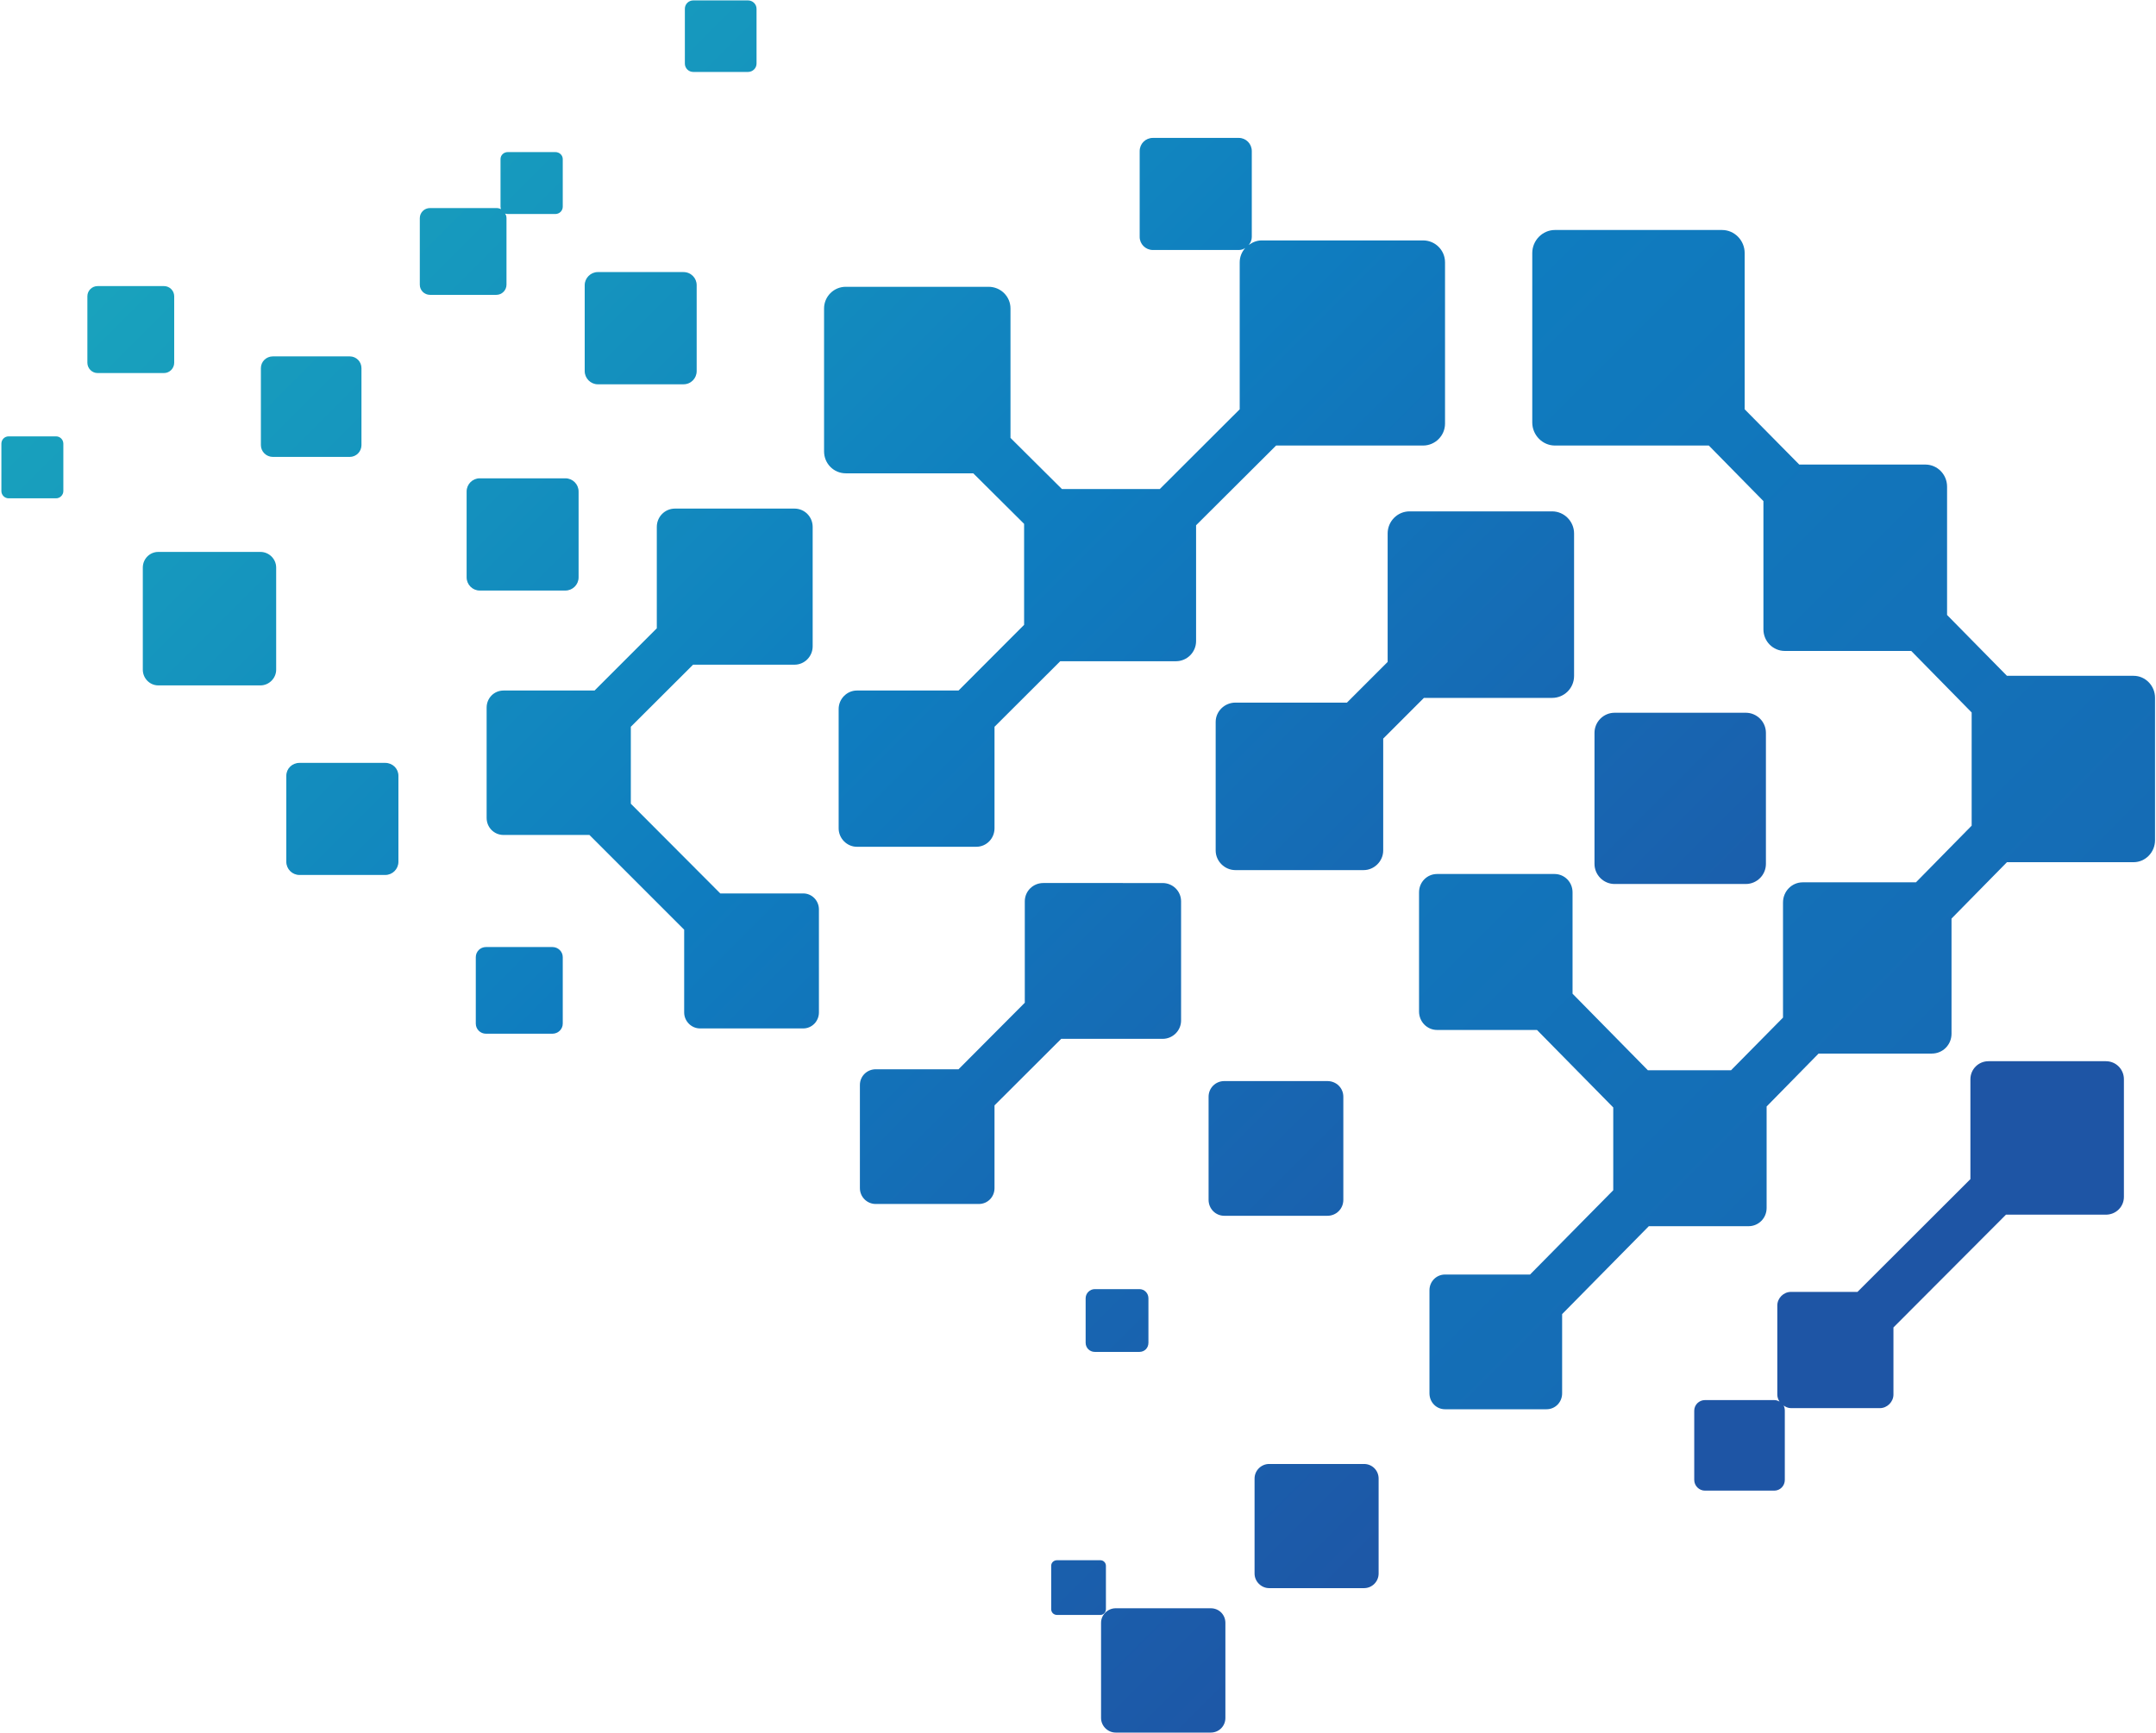 <svg version="1.2" xmlns="http://www.w3.org/2000/svg" viewBox="0 0 1552 1248" width="1552" height="1248"><defs><linearGradient id="P" gradientUnits="userSpaceOnUse"/><linearGradient id="g1" x2="1" href="#P" gradientTransform="matrix(1051.212,1051.212,-2251.276,2251.276,234.132,-142.355)"><stop stop-color="#1baabc"/><stop offset=".25" stop-color="#1594be"/><stop offset=".5" stop-color="#0f7cbf"/><stop offset=".75" stop-color="#1767b2"/><stop offset="1" stop-color="#1e55a5"/></linearGradient><linearGradient id="g2" x2="1" href="#P" gradientTransform="matrix(1050.81,1050.81,-2095.609,2095.609,508.928,-416.853)"><stop stop-color="#1baabc"/><stop offset=".25" stop-color="#1594be"/><stop offset=".5" stop-color="#0f7cbf"/><stop offset=".75" stop-color="#1767b2"/><stop offset="1" stop-color="#1e55a5"/></linearGradient><linearGradient id="g3" x2="1" href="#P" gradientTransform="matrix(2242.677,2242.677,-2686.564,2686.564,278.37,-1234.088)"><stop stop-color="#1baabc"/><stop offset=".25" stop-color="#1594be"/><stop offset=".5" stop-color="#0f7cbf"/><stop offset=".75" stop-color="#1767b2"/><stop offset="1" stop-color="#1e55a5"/></linearGradient><linearGradient id="g4" x2="1" href="#P" gradientTransform="matrix(1050.81,1050.81,-1657.037,1657.037,559.981,-467.92)"><stop stop-color="#1baabc"/><stop offset=".25" stop-color="#1594be"/><stop offset=".5" stop-color="#0f7cbf"/><stop offset=".75" stop-color="#1767b2"/><stop offset="1" stop-color="#1e55a5"/></linearGradient><linearGradient id="g5" x2="1" href="#P" gradientTransform="matrix(1050.81,1050.81,-1050.81,1050.81,163.958,-71.746)"><stop stop-color="#1baabc"/><stop offset=".25" stop-color="#1594be"/><stop offset=".5" stop-color="#0f7cbf"/><stop offset=".75" stop-color="#1767b2"/><stop offset="1" stop-color="#1e55a5"/></linearGradient><linearGradient id="g6" x2="1" href="#P" gradientTransform="matrix(1050.81,1050.81,-1050.81,1050.81,280.714,-188.546)"><stop stop-color="#1baabc"/><stop offset=".25" stop-color="#1594be"/><stop offset=".5" stop-color="#0f7cbf"/><stop offset=".75" stop-color="#1767b2"/><stop offset="1" stop-color="#1e55a5"/></linearGradient><linearGradient id="g7" x2="1" href="#P" gradientTransform="matrix(1050.865,1050.865,-1050.865,1050.865,-3.28,95.496)"><stop stop-color="#1baabc"/><stop offset=".25" stop-color="#1594be"/><stop offset=".5" stop-color="#0f7cbf"/><stop offset=".75" stop-color="#1767b2"/><stop offset="1" stop-color="#1e55a5"/></linearGradient><linearGradient id="g8" x2="1" href="#P" gradientTransform="matrix(1050.814,1050.814,-1050.814,1050.814,129.919,-37.703)"><stop stop-color="#1baabc"/><stop offset=".25" stop-color="#1594be"/><stop offset=".5" stop-color="#0f7cbf"/><stop offset=".75" stop-color="#1767b2"/><stop offset="1" stop-color="#1e55a5"/></linearGradient><linearGradient id="g9" x2="1" href="#P" gradientTransform="matrix(1051.212,1051.212,-1051.212,1051.212,-10.184,102.055)"><stop stop-color="#1baabc"/><stop offset=".25" stop-color="#1594be"/><stop offset=".5" stop-color="#0f7cbf"/><stop offset=".75" stop-color="#1767b2"/><stop offset="1" stop-color="#1e55a5"/></linearGradient><linearGradient id="g10" x2="1" href="#P" gradientTransform="matrix(1050.81,1050.81,-1791.59,1791.59,276.59,-184.419)"><stop stop-color="#1baabc"/><stop offset=".25" stop-color="#1594be"/><stop offset=".5" stop-color="#0f7cbf"/><stop offset=".75" stop-color="#1767b2"/><stop offset="1" stop-color="#1e55a5"/></linearGradient><linearGradient id="g11" x2="1" href="#P" gradientTransform="matrix(1050.83,1050.83,-1050.83,1050.83,88.028,4.187)"><stop stop-color="#1baabc"/><stop offset=".25" stop-color="#1594be"/><stop offset=".5" stop-color="#0f7cbf"/><stop offset=".75" stop-color="#1767b2"/><stop offset="1" stop-color="#1e55a5"/></linearGradient><linearGradient id="g12" x2="1" href="#P" gradientTransform="matrix(1051.212,1051.212,-1051.212,1051.212,400.517,-308.802)"><stop stop-color="#1baabc"/><stop offset=".25" stop-color="#1594be"/><stop offset=".5" stop-color="#0f7cbf"/><stop offset=".75" stop-color="#1767b2"/><stop offset="1" stop-color="#1e55a5"/></linearGradient><linearGradient id="g13" x2="1" href="#P" gradientTransform="matrix(1050.81,1050.81,-1050.81,1050.81,-5.454,97.727)"><stop stop-color="#1baabc"/><stop offset=".25" stop-color="#1594be"/><stop offset=".5" stop-color="#0f7cbf"/><stop offset=".75" stop-color="#1767b2"/><stop offset="1" stop-color="#1e55a5"/></linearGradient><linearGradient id="g14" x2="1" href="#P" gradientTransform="matrix(1154.906,1154.906,-3401.552,3401.552,441.968,-995.257)"><stop stop-color="#1baabc"/><stop offset=".25" stop-color="#1594be"/><stop offset=".5" stop-color="#0f7cbf"/><stop offset=".75" stop-color="#1767b2"/><stop offset="1" stop-color="#1e55a5"/></linearGradient><linearGradient id="g15" x2="1" href="#P" gradientTransform="matrix(1051.157,1051.157,-1051.157,1051.157,505.656,-413.922)"><stop stop-color="#1baabc"/><stop offset=".25" stop-color="#1594be"/><stop offset=".5" stop-color="#0f7cbf"/><stop offset=".75" stop-color="#1767b2"/><stop offset="1" stop-color="#1e55a5"/></linearGradient><linearGradient id="g16" x2="1" href="#P" gradientTransform="matrix(1050.81,1050.81,-1050.828,1050.828,221.876,-129.694)"><stop stop-color="#1baabc"/><stop offset=".25" stop-color="#1594be"/><stop offset=".5" stop-color="#0f7cbf"/><stop offset=".75" stop-color="#1767b2"/><stop offset="1" stop-color="#1e55a5"/></linearGradient><linearGradient id="g17" x2="1" href="#P" gradientTransform="matrix(1050.824,1050.824,-1050.842,1050.842,28.184,64.066)"><stop stop-color="#1baabc"/><stop offset=".25" stop-color="#1594be"/><stop offset=".5" stop-color="#0f7cbf"/><stop offset=".75" stop-color="#1767b2"/><stop offset="1" stop-color="#1e55a5"/></linearGradient><linearGradient id="g18" x2="1" href="#P" gradientTransform="matrix(1050.81,1050.81,-1002.765,1002.765,236.5,-144.322)"><stop stop-color="#1baabc"/><stop offset=".25" stop-color="#1594be"/><stop offset=".5" stop-color="#0f7cbf"/><stop offset=".75" stop-color="#1767b2"/><stop offset="1" stop-color="#1e55a5"/></linearGradient><linearGradient id="g19" x2="1" href="#P" gradientTransform="matrix(1050.832,1050.832,-1050.812,1050.812,96.989,-4.779)"><stop stop-color="#1baabc"/><stop offset=".25" stop-color="#1594be"/><stop offset=".5" stop-color="#0f7cbf"/><stop offset=".75" stop-color="#1767b2"/><stop offset="1" stop-color="#1e55a5"/></linearGradient><linearGradient id="g20" x2="1" href="#P" gradientTransform="matrix(1050.81,1050.81,-1050.81,1050.81,-10.142,102.423)"><stop stop-color="#1baabc"/><stop offset=".25" stop-color="#1594be"/><stop offset=".5" stop-color="#0f7cbf"/><stop offset=".75" stop-color="#1767b2"/><stop offset="1" stop-color="#1e55a5"/></linearGradient><linearGradient id="g21" x2="1" href="#P" gradientTransform="matrix(1050.81,1050.81,-1050.85,1050.85,77.938,14.307)"><stop stop-color="#1baabc"/><stop offset=".25" stop-color="#1594be"/><stop offset=".5" stop-color="#0f7cbf"/><stop offset=".75" stop-color="#1767b2"/><stop offset="1" stop-color="#1e55a5"/></linearGradient><linearGradient id="g22" x2="1" href="#P" gradientTransform="matrix(1050.81,1050.81,-1050.766,1050.766,-34.34,126.622)"><stop stop-color="#1baabc"/><stop offset=".25" stop-color="#1594be"/><stop offset=".5" stop-color="#0f7cbf"/><stop offset=".75" stop-color="#1767b2"/><stop offset="1" stop-color="#1e55a5"/></linearGradient></defs><style>.a{fill:url(#g1)}.b{fill:url(#g2)}.c{fill:url(#g3)}.d{fill:url(#g4)}.e{fill:url(#g5)}.f{fill:url(#g6)}.g{fill:url(#g7)}.h{fill:url(#g8)}.i{fill:url(#g9)}.j{fill:url(#g10)}.k{fill:url(#g11)}.l{fill:url(#g12)}.m{fill:url(#g13)}.n{fill:url(#g14)}.o{fill:url(#g15)}.p{fill:url(#g16)}.q{fill:url(#g17)}.r{fill:url(#g18)}.s{fill:url(#g19)}.t{fill:url(#g20)}.u{fill:url(#g21)}.v{fill:url(#g22)}</style><path class="a" d="m751 635.8c-7.3 0-13.3 5.8-13.3 13.2v73l-47.7 47.9h-59.6c-6.3 0-11.4 5-11.4 11.3v74.3c0 6.3 5.1 11.4 11.4 11.4h74.2c6.4 0 11.3-5.1 11.3-11.4v-59.6l48-47.9h73c7.3 0 13.3-5.9 13.3-13.2v-85.8c0-7.4-6-13.2-13.3-13.2z"/><path class="b" d="m1014.7 368.2c-8.8 0-15.8 7.2-15.8 15.9v92.5l-29.3 29.3h-80.3c-7.8 0-14.2 6.3-14.2 13.9v92.6c0 7.6 6.4 14.1 14.2 14.1h92.3c7.7 0 14.1-6.5 14.1-14.1v-80.6l29.3-29.3h92.3c8.7 0 15.8-7 15.8-15.8v-102.6c0-8.7-7.1-15.9-15.8-15.9z"/><path fill-rule="evenodd" class="c" d="m1535.9 486.6h-91.2l-43.1-43.8v-92.4c0-8.8-7-15.9-15.6-15.9h-90.8l-39.3-39.8v-112.5c0-9.1-7.3-16.6-16.3-16.6h-120.3c-8.9 0-16.3 7.5-16.3 16.6v122c0 9.1 7.4 16.6 16.3 16.6h110.8l39.3 40v92.3c0 8.8 7 15.6 15.4 15.6h91l43.5 44.3v81.5l-40.1 40.8h-81.5c-7.9 0-14.2 6.5-14.2 14.5v82.9l-37.4 37.9h-59.9l-54.2-55.1v-73c0-7.4-5.8-13.2-13-13.2h-84.5c-7.2 0-13 5.8-13 13.2v85.8c0 7.4 5.8 13.3 13 13.3h71.9l54.9 55.8v59.6l-59.9 60.7h-61.2c-6.2 0-11.2 5-11.2 11.3v74.2c0 6.5 5 11.5 11.2 11.5h73.1c6.2 0 11.2-5 11.2-11.5v-57l62.4-63.3h71.8c7.2 0 13-5.8 13-13.1v-73.1l37.4-38.1h81.5c7.9 0 14.2-6.3 14.2-14.3v-82.9l39.9-40.6h91.2c8.4 0 15.4-7.1 15.4-15.8v-102.6c0-8.7-7-15.8-15.4-15.8z"/><path class="d" d="m829.9 99.3c-5.3 0-9.5 4.2-9.5 9.5v61.8c0 5.1 4.2 9.4 9.5 9.4h61.9c1.6 0 3.3-0.5 4.6-1.5-2.5 2.9-4 6.4-4 10.4v105.8l-57.5 57.4h-70.5l-37-36.8v-93.2c0-8.6-7-15.6-15.8-15.6h-102.8c-8.6 0-15.6 7-15.6 15.6v102.9c0 8.8 7 15.8 15.6 15.8h91.8l36.6 36.4v72.7l-47.2 47.3h-73.2c-7.1 0-13.1 6-13.1 13.3v85.9c0 7.3 6 13.3 13.1 13.3h86c7.3 0 13.1-6 13.1-13.3v-73.1l47.3-47.2h83.3c8 0 14.5-6.5 14.5-14.5v-83.4l57.6-57.4h105.8c8.6 0 15.8-7 15.8-15.8v-116.1c0-8.9-7.2-15.8-15.8-15.8h-116.2c-3.4 0-6.6 1.3-9.3 3.3 1.4-1.7 2.2-3.7 2.2-5.8v-61.8c0-5.3-4.2-9.5-9.3-9.5z"/><path class="e" d="m345.3 344.4c-5.1 0-9.4 4.2-9.4 9.5v61.8c0 5.3 4.3 9.5 9.4 9.5h61.7c5.2 0 9.5-4.2 9.5-9.5v-61.8c0-5.3-4.3-9.5-9.5-9.5z"/><path class="f" d="m430.3 195.9c-5.1 0-9.4 4.3-9.4 9.4v61.9c0 5.2 4.3 9.5 9.4 9.5h61.7c5.4 0 9.5-4.3 9.5-9.5v-61.9c0-5.1-4.1-9.4-9.5-9.4z"/><path class="g" d="m215.6 549.3c-5.3 0-9.5 4.1-9.5 9.3v61.9c0 5.2 4.2 9.5 9.5 9.5h61.7c5.3 0 9.5-4.3 9.5-9.5v-61.9c0-5.2-4.2-9.3-9.5-9.3z"/><path class="h" d="m196.5 256.6c-4.9 0-8.7 3.8-8.7 8.5v55.4c0 4.6 3.8 8.5 8.7 8.5h55.2c4.8 0 8.5-3.9 8.5-8.5v-55.4c0-4.7-3.7-8.5-8.5-8.5z"/><path class="i" d="m349.8 681.9c-4 0-7.3 3.2-7.3 7.3v47.8c0 4.1 3.3 7.3 7.3 7.3h47.9c4 0 7.4-3.2 7.4-7.3v-47.8c0-4.1-3.4-7.3-7.4-7.3z"/><path class="j" d="m365.6 109.5c-3 0-5.3 2.2-5.3 5.1v34.2c0 0.6 0.2 1.3 0.3 1.8-1-0.5-2-0.8-3.3-0.8h-47.7c-4.2 0-7.4 3.3-7.4 7.3v47.9c0 4 3.2 7.3 7.4 7.3h47.7c4 0 7.3-3.3 7.3-7.3v-47.9c0-1.2-0.3-2.3-1-3.3 0.7 0.1 1.2 0.3 2 0.3h34.1c3 0 5.4-2.3 5.4-5.3v-34.2c0-2.9-2.4-5.1-5.4-5.1z"/><path class="k" d="m70.2 206c-4 0-7.3 3.3-7.3 7.3v47.9c0 4 3.3 7.4 7.3 7.4h47.9c4 0 7.3-3.4 7.3-7.4v-47.9c0-4-3.3-7.3-7.3-7.3z"/><path class="l" d="m499 0.3c-3.3 0-6 2.7-6 6v39.5c0 3.3 2.7 6 6 6h39.5c3.3 0 6.1-2.7 6.1-6v-39.5c0-3.3-2.8-6-6.1-6z"/><path class="m" d="m6.2 314.2c-2.9 0-5.2 2.3-5.2 5.3v34.1c0 2.8 2.3 5.2 5.2 5.2h34.2c2.8 0 5.2-2.4 5.2-5.2v-34.1c0-3-2.4-5.3-5.2-5.3z"/><path fill-rule="evenodd" class="n" d="m1515.9 764.1h-84.5c-7.2 0-13 5.8-13 13v71.9l-81.3 81.2h-47.9c-5.3 0-9.8 4.5-9.8 9.8v64.1c0 1.8 0.6 3.6 1.6 5.1-1-0.6-2.3-1.1-3.8-1.1h-49.9c-4.2 0-7.7 3.4-7.7 7.6v49.9c0 4.2 3.5 7.7 7.7 7.7h49.9c4.3 0 7.6-3.5 7.6-7.7v-49.9c0-1.3-0.3-2.7-0.9-3.7 1.4 1 3.3 1.9 5.3 1.9h64c5.3 0 9.8-4.5 9.8-9.8v-48.3l81-81.2h71.9c7.3 0 13-5.7 13-12.8v-84.7c0-7.2-5.7-13-13-13z"/><path class="o" d="m1162.3 513.2c-8 0-14.5 6.5-14.5 14.5v94.3c0 8 6.5 14.5 14.5 14.5h94.4c8 0 14.5-6.5 14.5-14.5v-94.3c0-8-6.5-14.5-14.5-14.5z"/><path class="p" d="m881.3 778.4c-6.3 0-11.3 5-11.3 11.3v74.2c0 6.4 5 11.5 11.3 11.5h74.2c6.5 0 11.5-5.1 11.5-11.5v-74.2c0-6.3-5-11.3-11.5-11.3z"/><path class="q" d="m113.9 397.4c-6.1 0-11.1 5-11.1 11.3v73.5c0 6.2 5 11.3 11.1 11.3h73.6c6.1 0 11.3-5.1 11.3-11.3v-73.5c0-6.3-5.2-11.3-11.3-11.3z"/><path class="r" d="m485.9 366.2c-7.3 0-13.1 5.9-13.1 13.2v73l-44.8 44.8h-65.5c-6.9 0-12.2 5.5-12.2 12.3v79.4c0 6.8 5.3 12.3 12.2 12.3h61.8l68.2 68.2v59.6c0 6.3 5.2 11.5 11.4 11.5h74.3c6.3 0 11.3-5.2 11.3-11.5v-74.2c0-6.3-5-11.5-11.3-11.5h-59.7l-64.4-64.6v-55.4l44.8-44.7h73c7.3 0 13.1-6 13.1-13.2v-86c0-7.3-5.8-13.2-13.1-13.2z"/><path class="s" d="m913.6 1054.1c-5.7 0-10.5 4.7-10.5 10.5v68.4c0 5.7 4.8 10.5 10.5 10.5h68.3c5.9 0 10.5-4.8 10.5-10.5v-68.4c0-5.8-4.6-10.5-10.5-10.5z"/><path class="t" d="m803.1 1158c-5.6 0-10.5 4.6-10.5 10.5v68.5c0 5.8 4.9 10.5 10.5 10.5h68.5c5.9 0 10.5-4.7 10.5-10.5v-68.5c0-5.9-4.6-10.5-10.5-10.5z"/><path class="u" d="m788.1 928.2c-3.6 0-6.6 3-6.6 6.6v32c0 3.8 3 6.6 6.6 6.6h32.1c3.7 0 6.5-2.8 6.5-6.6v-32c0-3.6-2.8-6.6-6.5-6.6z"/><path class="v" d="m760.9 1123.4c-2.4 0-4.2 1.8-4.2 4v31.2c0 2.4 1.8 4.2 4.2 4.2h31.2c2.2 0 4-1.8 4-4.2v-31.2c0-2.2-1.8-4-4-4z"/></svg>